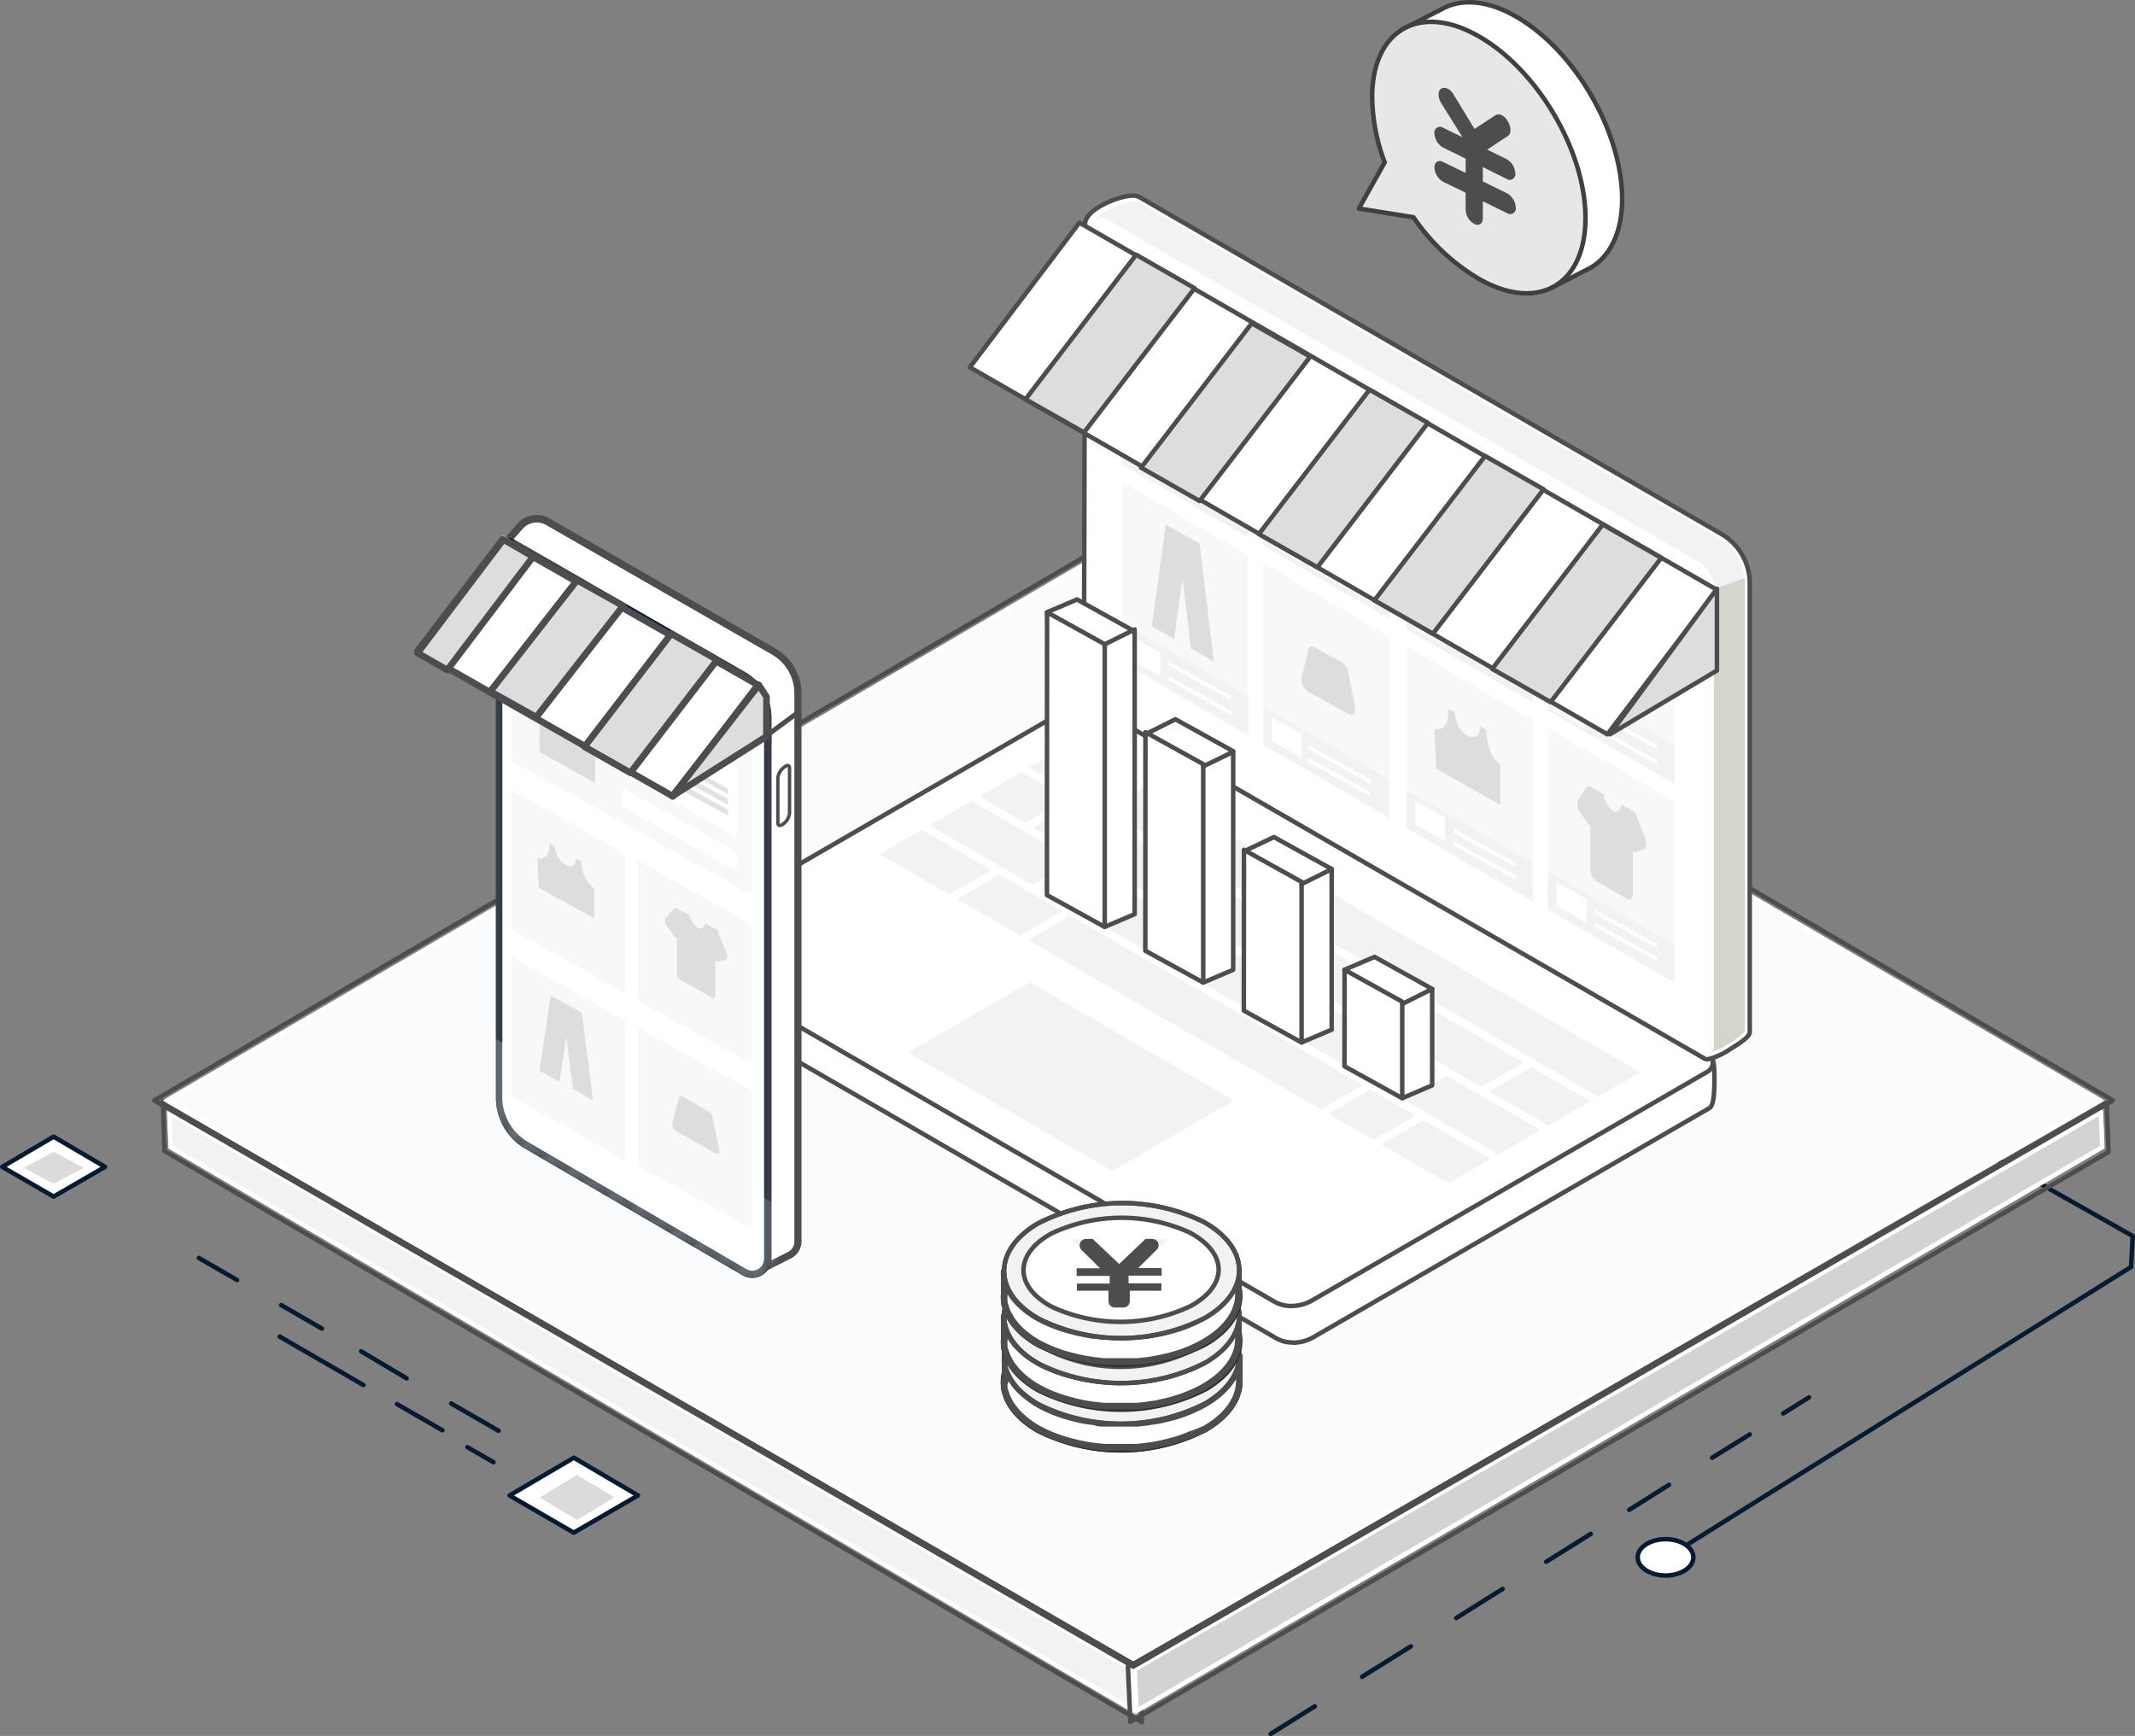 <svg xmlns="http://www.w3.org/2000/svg" xmlns:xlink="http://www.w3.org/1999/xlink" viewBox="0 0 170.36 138.53"><rect x="0" y="0" width="170.36" height="138.53" fill="#808080" stroke="none"/><defs><style>.cls-1,.cls-11,.cls-14,.cls-20,.cls-26,.cls-30,.cls-31,.cls-36,.cls-6,.cls-9{fill:#fff;}.cls-1,.cls-10,.cls-11,.cls-16,.cls-17,.cls-2,.cls-20,.cls-25,.cls-26,.cls-27,.cls-29,.cls-30,.cls-31,.cls-32,.cls-33,.cls-36,.cls-37,.cls-6,.cls-7,.cls-8{fill-rule:evenodd;}.cls-13,.cls-2,.cls-37{fill:#f1f2f2;}.cls-18,.cls-19,.cls-21,.cls-24,.cls-28,.cls-3,.cls-34,.cls-35,.cls-38,.cls-4,.cls-5{fill:none;}.cls-11,.cls-18,.cls-20,.cls-24,.cls-26,.cls-28,.cls-29,.cls-3,.cls-30,.cls-36,.cls-37,.cls-38{stroke:#4d4d4f;}.cls-18,.cls-19,.cls-21,.cls-26,.cls-28,.cls-3,.cls-32,.cls-34,.cls-35,.cls-36,.cls-38,.cls-4,.cls-5,.cls-6,.cls-9{stroke-linecap:round;}.cls-18,.cls-19,.cls-21,.cls-26,.cls-28,.cls-29,.cls-3,.cls-30,.cls-32,.cls-34,.cls-35,.cls-36,.cls-38,.cls-4,.cls-6,.cls-9{stroke-linejoin:round;}.cls-11,.cls-3,.cls-30,.cls-31,.cls-32,.cls-37,.cls-5,.cls-6,.cls-9{stroke-width:0.36px;}.cls-19,.cls-4{stroke:#fff;}.cls-26,.cls-34,.cls-38,.cls-4{stroke-width:0.36px;}.cls-21,.cls-5,.cls-6,.cls-9{stroke:#081a31;}.cls-7{fill:#dcdbdb;}.cls-8{fill:#d1d3d4;}.cls-10{fill:#fafbfc;}.cls-12,.cls-25{fill:#f8f8f9;}.cls-15,.cls-17,.cls-29{fill:#dcddde;}.cls-16{fill:#d4d6ce;}.cls-18,.cls-21{stroke-width:0.59px;}.cls-19,.cls-24{stroke-width:0.39px;}.cls-20{stroke-width:0.27px;}.cls-22{mask:url(#mask);}.cls-23{mask:url(#mask-2);}.cls-27{fill:#e0e1e0;}.cls-28,.cls-29,.cls-35,.cls-36{stroke-width:0.53px;}.cls-31,.cls-32{stroke:#404040;}.cls-32{fill:#e6e7e8;}.cls-33{fill:#4d4d4f;}.cls-34,.cls-35{stroke:#2c3233;}</style><mask id="mask" x="34.7" y="43.77" width="34.07" height="64.22" maskUnits="userSpaceOnUse"><g id="mask-8"><path id="path-7" class="cls-1" d="M42.21,91.18l17.35,10.1a.95.95,0,0,0,1.42-.81V57.25a3.57,3.57,0,0,0-1.8-3.09l-3.31-1.9a.37.37,0,0,0-.34,0l-.8.36a1.52,1.52,0,0,1-1.33-.07l-6-3.3a1.47,1.47,0,0,1-.75-1.1l-.16-1.06a.33.33,0,0,0-.18-.27l-5.1-2.93a.76.76,0,0,0-1,.28.79.79,0,0,0-.1.37l0,43.09A4.14,4.14,0,0,0,42.21,91.18Z"/></g></mask><mask id="mask-2" x="39.53" y="42.92" width="22.02" height="59.06" maskUnits="userSpaceOnUse"><g id="mask-8-2" data-name="mask-8"><path id="path-7-2" data-name="path-7" class="cls-1" d="M42.21,91.18l17.35,10.1a.95.95,0,0,0,1.42-.81V57.25a3.57,3.57,0,0,0-1.8-3.09l-3.31-1.9a.37.37,0,0,0-.34,0l-.8.36a1.52,1.52,0,0,1-1.33-.07l-6-3.3a1.47,1.47,0,0,1-.75-1.1l-.16-1.06a.33.33,0,0,0-.18-.27l-5.1-2.93a.76.76,0,0,0-1,.28.79.79,0,0,0-.1.37l0,43.09A4.14,4.14,0,0,0,42.21,91.18Z"/></g></mask></defs><title>solution-ec_1</title><g id="Layer_2" data-name="Layer 2"><g id="Layer_1-2" data-name="Layer 1"><g id="Page-1"><g id="画板"><g id="编组-4"><g id="Group-2"><g id="Path-Copy-31"><polygon id="path-1" class="cls-2" points="13.33 88.49 90.56 133.14 90.71 136.83 13.46 91.65 13.33 88.49"/><path class="cls-3" d="M13,87.88l77.93,45.06.19,4.5-78-45.59Z"/><path class="cls-4" d="M13.51,88.79l.11,2.76,76.91,45-.14-3.29Z"/></g><polyline id="Path-3" class="cls-5" points="150.33 87.41 170.18 98.64 170.05 101.1 132.18 124.8"/><path id="Shape" class="cls-5" d="M144.35,111.51l-2.06,1.29m-2.67,1.67-3,1.86m-3.44,2.16-3.18,2m-3.07,1.92-3.55,2.22m-3.48,2.17-3.7,2.32m-3.62,2.26-3.89,2.43m-3.78,2.36-3.52,2.2"/><path id="Shape-Copy" class="cls-5" d="M15.87,100.39l3.05,1.76m3.52,2,3.25,1.88m3.13,1.81L32.45,110M36,112l3.78,2.18"/><path id="Shape-Copy-2" class="cls-5" d="M22.31,106.66,29,110.53m2.68,1.52,3.62,2.09m2,1.35,2.08,1.2"/><polygon id="Path-Copy-12" class="cls-6" points="40.66 119.34 45.78 122.31 50.91 119.34 45.79 116.33 40.66 119.34"/><polygon id="Path-Copy-40" class="cls-7" points="43.05 119.5 46.04 121.29 49.03 119.5 46.04 117.7 43.05 119.5"/><polygon id="Path-Copy-42" class="cls-6" points="0.18 93.12 4.28 95.49 8.38 93.12 4.28 90.71 0.18 93.12"/><polygon id="Path-Copy-41" class="cls-7" points="1.89 93.2 4.28 94.47 6.67 93.2 4.28 91.91 1.89 93.2"/><g id="Path-Copy-32"><polygon id="path-2" class="cls-8" points="90.52 136.83 90.37 133.14 167.8 88.49 167.92 91.65 90.52 136.83"/><path class="cls-3" d="M90.2,137.41,90,133l78.1-45,.15,3.93Z"/><path class="cls-4" d="M90.68,136.54l77.07-45-.11-2.78-77.1,44.46Z"/></g><ellipse id="Oval" class="cls-9" cx="132.9" cy="124.28" rx="2.22" ry="1.45"/><g id="Path-Copy-30"><polygon id="path-3-2" data-name="path-3" class="cls-10" points="12.99 87.82 90.43 132.56 167.92 87.82 90.45 42.54 12.99 87.82"/><path class="cls-3" d="M12.31,87.82,90.46,42.14,168.6,87.82,90.43,133Z"/><path class="cls-4" d="M13.33,87.82l77.1,44.54,77.15-44.54L90.46,42.74Z"/></g></g><g id="编组-78"><g id="编组"><path id="Fill-30" class="cls-11" d="M103.11,107.15a3.35,3.35,0,0,0,1.66-.42l31.59-18.28c.18-.1.44-.26.44-2.33,0-1.69-.21-1.82-.4-1.93L87.68,58.81a1.19,1.19,0,0,0-.6-.16,1.28,1.28,0,0,0-.6.16L54.2,74.6l0,0c-.41.24-.62.83-.62,1.76s.23,2.67,1,3.09l47.28,27.36a2.58,2.58,0,0,0,1.32.32"/><path id="Fill-32" class="cls-11" d="M103,104.22a3.38,3.38,0,0,0,1.66-.42l31.59-18.28a.85.85,0,0,0,0-1.47L87.6,55.89a1.23,1.23,0,0,0-.62-.17,1.17,1.17,0,0,0-.61.17L54.59,74.28a1.48,1.48,0,0,0-.85,1.23,1.19,1.19,0,0,0,.67,1l47.27,27.36A2.64,2.64,0,0,0,103,104.22Z"/><polygon id="Fill-34" class="cls-2" points="88.76 93.44 72.46 84 82.16 78.39 98.46 87.82 88.76 93.44"/><path id="Fill-35" class="cls-11" d="M136.25,84.54a5.58,5.58,0,0,0,1.86-.85c1.51-.91,1.51-1.18,1.51-1.39V46.61a4.54,4.54,0,0,0-2.27-4L90.94,15.74a1.09,1.09,0,0,0-.57-.13c-1.06,0-3.79,1.08-3.79,2.27l-.09,37.31a1.24,1.24,0,0,0,.62,1.07L136,84.47a.51.51,0,0,0,.28.07"/><path id="Fill-37" class="cls-1" d="M87.34,55.85,136,84a.39.39,0,0,0,.58-.33V47.12a2.84,2.84,0,0,0-1.17-2.24L88.13,17.52c-.65-.37-1.17,0-1.17.89V55.19a.78.78,0,0,0,.38.66"/><g id="编组-72"><polygon id="UI-base" class="cls-12" points="100.79 29.05 110.87 34.91 110.87 49.37 100.79 43.51 100.79 29.05"/><polygon class="cls-13" points="100.79 40.49 110.87 46.32 110.87 49.37 100.79 43.55 100.79 40.49"/><polygon class="cls-14" points="101.47 41.69 103.86 43.04 103.86 44.93 101.47 43.58 101.47 41.69"/><polygon class="cls-14" points="104.38 43.74 109.33 46.47 109.33 46.81 104.38 44.07 104.38 43.74"/><polygon class="cls-14" points="104.38 44.93 109.33 47.67 109.33 48.01 104.38 45.27 104.38 44.93"/><path class="cls-15" d="M107.92,36.36l.64,1.68c.15.39.1.78-.11.87h0l-.67.24c-.06,0-.13,0-.17-.15v0s0,0,0,0,0,0,0,0v3.47c0,.37-.21.55-.47.4l-2.44-1.42a1.2,1.2,0,0,1-.48-.95V37a.08.08,0,0,0,0-.07s0,0,0,0-.1.07-.17,0l0,0-.66-1a1.05,1.05,0,0,1-.13-1h0l.64-.93a.28.28,0,0,1,.39-.06l1,.58a2,2,0,0,0,.71,1.32c.33.19.61,0,.71-.5l1,.57A1.05,1.05,0,0,1,107.92,36.36Z"/><polygon id="Rectangle-6" class="cls-12" points="100.79 44.93 110.87 50.8 110.87 65.26 100.79 59.39 100.79 44.93"/><polygon id="Rectangle-6-Copy" class="cls-13" points="100.79 56.38 110.87 62.2 110.87 65.26 100.79 59.43 100.79 56.38"/><polygon id="Rectangle-6-Copy-2" class="cls-14" points="101.47 57.23 103.86 58.59 103.86 60.48 101.47 59.12 101.47 57.23"/><polygon id="Rectangle-6-Copy-3" class="cls-14" points="104.38 59.45 109.33 62.19 109.33 62.53 104.38 59.79 104.38 59.45"/><polygon id="Rectangle-6-Copy-4" class="cls-14" points="104.38 60.48 109.33 63.21 109.33 63.55 104.38 60.81 104.38 60.48"/><path id="Rectangle-7" class="cls-15" d="M104.89,51.65l2.22,1.23a1.12,1.12,0,0,1,.47.75l.53,2.78c.08.4-.07.69-.33.65l-.14-.05-3.28-1.83a1.16,1.16,0,0,1-.5-1,1.1,1.1,0,0,1,0-.18l.54-2.18A.3.3,0,0,1,104.89,51.65Z"/><polygon class="cls-12" points="89.52 22.55 99.59 28.42 99.59 42.88 89.52 37.02 89.52 22.55"/><polygon class="cls-13" points="89.52 34 99.59 39.83 99.59 42.88 89.52 37.05 89.52 34"/><polygon class="cls-14" points="90.2 35.02 92.59 36.38 92.59 38.27 90.2 36.92 90.2 35.02"/><polygon class="cls-14" points="93.27 37.24 98.23 39.98 98.23 40.32 93.27 37.58 93.27 37.24"/><polygon class="cls-14" points="93.27 38.44 98.23 41.18 98.23 41.52 93.27 38.78 93.27 38.44"/><path class="cls-15" d="M93,28a2.4,2.4,0,0,0-.05-.46l.54.3c0,.05,0,.09,0,.14a2.15,2.15,0,0,0,1,1.72c.54.3,1,0,1-.62,0-.05,0-.1,0-.15l.54.31a1.7,1.7,0,0,0,0,.41A3.58,3.58,0,0,0,97,32V35.2l-5.12-2.89V29.16C92.54,29.27,93,28.81,93,28Z"/><polygon class="cls-12" points="89.52 38.44 99.59 44.31 99.59 58.77 89.52 52.9 89.52 38.44"/><polygon class="cls-13" points="89.52 49.72 99.59 55.54 99.59 58.6 89.52 52.77 89.52 49.72"/><polygon class="cls-14" points="90.2 50.74 92.59 52.09 92.59 53.98 90.2 52.63 90.2 50.74"/><polygon class="cls-14" points="93.27 52.79 98.23 55.53 98.23 55.86 93.27 53.13 93.27 52.79"/><polygon class="cls-14" points="93.27 53.98 98.23 56.72 98.23 57.06 93.27 54.32 93.27 53.98"/><polygon class="cls-15" points="94.8 42.86 95.72 43.38 96.86 52.79 95.03 51.75 94.35 46.14 93.69 50.99 91.91 49.98 93.02 41.86 94.8 42.86"/><polygon class="cls-12" points="123.51 58.09 133.59 63.95 133.59 78.41 123.51 72.55 123.51 58.09"/><polygon class="cls-13" points="123.51 69.53 133.59 75.36 133.59 78.41 123.51 72.58 123.51 69.53"/><polygon class="cls-14" points="124.19 70.38 126.58 71.74 126.58 73.63 124.19 72.28 124.19 70.38"/><polygon class="cls-14" points="127.27 72.61 132.22 75.34 132.22 75.68 127.27 72.94 127.27 72.61"/><polygon class="cls-14" points="127.27 73.63 132.22 76.37 132.22 76.7 127.27 73.97 127.27 73.63"/><path class="cls-15" d="M130.64,65.23l.64,1.67c.15.4.1.79-.11.88h0l-.66.24c-.06,0-.14,0-.17-.15v0s0,0-.05,0,0,0,0,0v3.46c0,.38-.21.56-.47.41l-2.44-1.42a1.17,1.17,0,0,1-.48-1V65.87a.08.08,0,0,0,0-.07s0,0,0,0-.11.07-.17,0l0,0-.66-1a1,1,0,0,1-.13-1h0l.64-.93a.27.27,0,0,1,.39-.06l1,.57a2,2,0,0,0,.71,1.32c.33.19.6,0,.71-.49l1,.57A1.05,1.05,0,0,1,130.64,65.23Z"/><polygon class="cls-12" points="123.51 42.2 133.59 48.06 133.59 62.53 123.51 56.66 123.51 42.2"/><polygon class="cls-13" points="123.51 53.64 133.59 59.47 133.59 62.53 123.51 56.7 123.51 53.64"/><polygon class="cls-14" points="124.02 54.84 126.41 56.19 126.41 58.09 124.02 56.73 124.02 54.84"/><polygon class="cls-14" points="127.27 56.72 132.22 59.46 132.22 59.79 127.27 57.06 127.27 56.72"/><polygon class="cls-14" points="127.27 57.91 132.22 60.65 132.22 60.99 127.27 58.25 127.27 57.91"/><path class="cls-15" d="M127.44,49.08l2.22,1.24a1.1,1.1,0,0,1,.47.75l.53,2.77c.08.4-.07.69-.33.65a.3.3,0,0,1-.14-.05l-3.29-1.82a1.18,1.18,0,0,1-.49-.95,1.1,1.1,0,0,1,0-.18l.54-2.18A.3.3,0,0,1,127.44,49.08Z"/><polygon class="cls-12" points="112.23 51.59 122.31 57.46 122.31 71.92 112.23 66.06 112.23 51.59"/><polygon class="cls-13" points="112.23 63.04 122.31 68.87 122.31 71.92 112.23 66.09 112.23 63.04"/><polygon class="cls-14" points="112.92 63.89 115.31 65.25 115.31 67.14 112.92 65.78 112.92 63.89"/><polygon class="cls-14" points="115.99 66.11 120.95 68.85 120.95 69.19 115.99 66.45 115.99 66.11"/><polygon class="cls-14" points="115.99 67.14 120.95 69.88 120.95 70.21 115.99 67.48 115.99 67.14"/><path class="cls-15" d="M114.46,58.19c.63.12,1.09-.34,1.09-1.18a2.38,2.38,0,0,0,0-.46l.54.3a.66.66,0,0,0,0,.14,2.17,2.17,0,0,0,1,1.72c.54.3,1,0,1-.62v-.15l.53.31a2.48,2.48,0,0,0,0,.41,3.58,3.58,0,0,0,1.1,2.42v3.15l-5.12-2.88Z"/><polygon class="cls-12" points="112.23 35.71 122.31 41.57 122.31 56.03 112.23 50.17 112.23 35.71"/><polygon class="cls-13" points="112.23 47.15 122.31 52.98 122.31 56.03 112.23 50.21 112.23 47.15"/><polygon class="cls-14" points="112.92 48.35 115.31 49.7 115.31 51.59 112.92 50.24 112.92 48.35"/><polygon class="cls-14" points="115.99 50.23 120.95 52.97 120.95 53.3 115.99 50.56 115.99 50.23"/><polygon class="cls-14" points="115.99 51.42 120.95 54.16 120.95 54.5 115.99 51.76 115.99 51.42"/><polygon class="cls-15" points="117.52 40.3 118.44 40.82 119.58 50.23 117.75 49.19 117.07 43.58 116.4 48.43 114.63 47.42 115.74 39.3 117.52 40.3"/></g><path id="Fill-40" class="cls-2" d="M87.26,17.88a.68.68,0,0,1,1.08-.36l47.3,27.36a2.83,2.83,0,0,1,1.19,2.24V83.68c0,.22-.3.38-.5.38a7.3,7.3,0,0,0,2.83-1.76V46.61A4,4,0,0,0,137.23,43L90.87,16.14c-.64-.37-3.61.87-3.61,1.74"/><path id="Fill-41" class="cls-16" d="M136.77,47l2.47-.88c0,.16,0,.32,0,.48V82.3a7.52,7.52,0,0,1-2.91,1.76.42.42,0,0,0,.43-.38V47.12a.41.41,0,0,0,0-.11"/><polygon id="Fill-42" class="cls-2" points="88.11 64.7 127.53 87.52 130.89 85.57 91.47 62.76 88.11 64.7"/><polygon id="Fill-43" class="cls-2" points="82.44 66.03 118.22 86.74 121.58 84.8 85.8 64.09 82.44 66.03"/><polygon id="Fill-44" class="cls-2" points="118.85 87.1 123.55 89.82 126.91 87.88 122.21 85.16 118.85 87.1"/><polygon id="Fill-45" class="cls-2" points="78.16 63.55 81.81 65.67 85.17 63.73 81.52 61.61 78.16 63.55"/><polygon id="Fill-46" class="cls-2" points="83.02 70.97 111.45 87.43 114.81 85.48 86.37 69.03 83.02 70.97"/><polygon id="Fill-47" class="cls-2" points="82.04 75.02 105.39 88.53 108.74 86.59 85.4 73.07 82.04 75.02"/><polygon id="Fill-48" class="cls-2" points="70.19 68.16 75.76 71.38 79.12 69.44 73.55 66.22 70.19 68.16"/><polygon id="Fill-49" class="cls-2" points="82.14 61.25 87.49 64.34 90.84 62.4 85.5 59.31 82.14 61.25"/><polygon id="Fill-50" class="cls-2" points="76.39 71.75 81.41 74.65 84.77 72.71 79.75 69.8 76.39 71.75"/><polygon id="Fill-51" class="cls-2" points="110.23 91.33 115.59 94.43 118.94 92.49 113.58 89.39 110.23 91.33"/><polygon id="Fill-52" class="cls-2" points="112.08 87.79 119.57 92.13 122.93 90.18 115.43 85.85 112.08 87.79"/><polygon id="Fill-53" class="cls-2" points="74.18 65.86 82.39 70.61 85.75 68.67 77.53 63.92 74.18 65.86"/><polygon id="Fill-54" class="cls-2" points="106.01 88.89 109.6 90.97 112.96 89.02 109.37 86.95 106.01 88.89"/></g><g id="编组-71"><polygon id="Fill-23" class="cls-1" points="137 47.07 86.13 17.77 77.39 29.31 128.26 58.6 137 47.07"/><polygon id="Stroke-24" class="cls-3" points="137 47.07 86.13 17.77 77.39 29.31 128.26 58.6 137 47.07"/><polygon id="Fill-26" class="cls-17" points="137 46.98 128.46 58.6 137 53.51 137 46.98"/><polygon id="Stroke-27" class="cls-3" points="137 46.98 128.46 58.6 137 53.51 137 46.98"/><polygon id="Fill-28" class="cls-17" points="132.56 44.52 127.89 41.86 119.07 53.38 123.73 56.03 132.56 44.52"/><polygon id="Stroke-29" class="cls-3" points="132.56 44.52 127.89 41.86 119.07 53.38 123.73 56.03 132.56 44.52"/><polygon class="cls-17" points="123.17 39.05 118.5 36.39 109.67 47.91 114.34 50.57 123.17 39.05"/><polygon id="Stroke-31" class="cls-3" points="123.17 39.05 118.5 36.39 109.67 47.91 114.34 50.57 123.17 39.05"/><polygon class="cls-17" points="113.94 33.75 109.28 31.1 100.45 42.62 105.12 45.27 113.94 33.75"/><polygon id="Stroke-33" class="cls-3" points="113.94 33.75 109.28 31.1 100.45 42.62 105.12 45.27 113.94 33.75"/><polygon class="cls-17" points="104.55 28.46 99.88 25.8 91.05 37.32 95.72 39.98 104.55 28.46"/><polygon id="Stroke-35" class="cls-3" points="104.55 28.46 99.88 25.8 91.05 37.32 95.72 39.98 104.55 28.46"/><polygon id="Fill-36" class="cls-17" points="95.32 23 90.66 20.33 81.83 31.86 86.5 34.51 95.32 23"/><polygon id="Stroke-37" class="cls-3" points="95.32 23 90.66 20.33 81.83 31.86 86.5 34.51 95.32 23"/></g></g><g id="编组-75"><g id="编组-69"><g id="Group-17"><g id="手机"><g id="Path-11"><g id="Mask-3" data-name="Mask"><path class="cls-1" d="M60.48,101.11l2.38-1.2a.94.94,0,0,0,.51-.84V55.33a3.55,3.55,0,0,0-1.79-3.09l-18-10.32a1.48,1.48,0,0,0-1.87.31l-1.37,1.55,3.56,3.78,13.17,6.87.62.06a4.32,4.32,0,0,1,3.89,4.41Z"/><path class="cls-18" d="M60.19,101.57l1.1-42.68a4,4,0,0,0-3.64-4.12L57,54.7,43.72,47.79l-3.77-4L41.49,42a1.77,1.77,0,0,1,2.22-.37L61.72,52a3.85,3.85,0,0,1,1.94,3.34V99.07a1.21,1.21,0,0,1-.68,1.09Z"/><path class="cls-19" d="M60.68,100.8l2.09-1.06a.73.73,0,0,0,.42-.67V55.33a3.38,3.38,0,0,0-1.7-2.93l-18-10.32a1.31,1.31,0,0,0-1.64.27l-1.26,1.42L44,47.41l13.1,6.83.59.06a4.51,4.51,0,0,1,4.06,4.6Z"/></g></g><path id="Rectangle" class="cls-20" d="M62.61,61.2a1.21,1.21,0,0,0-.54.87v3.61c0,.21.14.26.39.1A1.21,1.21,0,0,0,63,64.9V61.3C63,61.09,62.86,61,62.61,61.2Z"/><g id="Path-Copy-52"><path id="path-6" class="cls-1" d="M42.21,91.18l17.35,10.1a.95.95,0,0,0,1.42-.81V57.25a3.57,3.57,0,0,0-1.8-3.09L40.67,43.55a.37.37,0,0,0-.51.14.41.41,0,0,0,0,.19l0,43.73A4.14,4.14,0,0,0,42.21,91.18Z"/><path class="cls-21" d="M42.07,91.42a4.41,4.41,0,0,1-2.2-3.81l0-43.73a.63.63,0,0,1,.09-.33.65.65,0,0,1,.89-.25L59.32,53.91a3.85,3.85,0,0,1,1.94,3.34v43.22a1.17,1.17,0,0,1-.17.61,1.23,1.23,0,0,1-1.67.45Z"/><path class="cls-19" d="M42.3,91l17.36,10.11a.75.75,0,0,0,1-.27.86.86,0,0,0,.1-.38V57.25a3.38,3.38,0,0,0-1.7-2.93L40.58,43.71a.19.19,0,0,0-.26.07.3.3,0,0,0,0,.1l0,43.73A3.93,3.93,0,0,0,42.3,91Z"/></g><g id="Path-12"><path class="cls-1" d="M42.21,91.18l17.35,10.1a.95.95,0,0,0,1.42-.81V57.25a3.57,3.57,0,0,0-1.8-3.09l-3.31-1.9a.37.37,0,0,0-.34,0l-.8.36a1.52,1.52,0,0,1-1.33-.07l-6-3.3a1.47,1.47,0,0,1-.75-1.1l-.16-1.06a.33.33,0,0,0-.18-.27l-5.1-2.93a.76.76,0,0,0-1,.28.79.79,0,0,0-.1.37l0,43.09A4.14,4.14,0,0,0,42.21,91.18Z"/><path class="cls-18" d="M42.07,91.42a4.41,4.41,0,0,1-2.2-3.81l0-43.09a1,1,0,0,1,1.55-.89l5.1,2.92a.68.68,0,0,1,.32.48L47,48.09a1.23,1.23,0,0,0,.62.89l6,3.31a1.26,1.26,0,0,0,1.09.05l.8-.36A.65.65,0,0,1,56,52l3.31,1.89a3.85,3.85,0,0,1,1.94,3.34v43.22a1.17,1.17,0,0,1-.17.61,1.23,1.23,0,0,1-1.67.45Z"/><path class="cls-19" d="M42.3,91l17.36,10.11a.75.75,0,0,0,1-.27.86.86,0,0,0,.1-.38V57.25a3.38,3.38,0,0,0-1.7-2.93l-3.31-1.9a.2.2,0,0,0-.17,0l-.8.36a1.68,1.68,0,0,1-1.5-.07l-6-3.31a1.69,1.69,0,0,1-.85-1.23l-.15-1.07a.21.21,0,0,0-.1-.13L41.14,44a.57.57,0,0,0-.77.21.58.58,0,0,0-.07.28l0,43.09A3.93,3.93,0,0,0,42.3,91Z"/><g class="cls-22"><polygon class="cls-1" points="34.7 80.03 68.78 100.21 68.78 107.99 34.7 88.75 34.7 80.03"/></g><g class="cls-23"><g id="Mask-Copy"><path class="cls-21" d="M42.07,91.42a4.41,4.41,0,0,1-2.2-3.81l0-43.73a.63.63,0,0,1,.09-.33.65.65,0,0,1,.89-.25l5.67,3.25a.68.68,0,0,1,.32.48L47,48.09a1.23,1.23,0,0,0,.62.89l6,3.31a1.26,1.26,0,0,0,1.09.05l.8-.36A.65.65,0,0,1,56,52l3.31,1.89a3.85,3.85,0,0,1,1.94,3.34v43.22a1.17,1.17,0,0,1-.17.61,1.23,1.23,0,0,1-1.67.45Z"/><path class="cls-19" d="M42.3,91l17.36,10.11a.75.75,0,0,0,1-.27.86.86,0,0,0,.1-.38V57.25a3.38,3.38,0,0,0-1.7-2.93l-3.31-1.9a.2.2,0,0,0-.17,0l-.8.36a1.68,1.68,0,0,1-1.5-.07l-6-3.31a1.69,1.69,0,0,1-.85-1.23l-.15-1.07a.21.21,0,0,0-.1-.13l-5.66-3.25a.19.19,0,0,0-.26.07.3.3,0,0,0,0,.1l0,43.73A3.93,3.93,0,0,0,42.3,91Z"/></g></g></g><path id="Path-9" class="cls-24" d="M61.45,58.5l2.16-1.6"/></g></g><g id="编组-65"><polygon class="cls-25" points="50.91 68.68 59.96 73.76 59.96 84.9 50.91 79.82 50.91 68.68"/><path class="cls-17" d="M57.34,74.52,58,76.11c.09.21.06.41-.06.45h0l-.71.18s-.12,0-.16-.13v0s0,0,0,0a0,0,0,0,0,0,0v2.82c0,.19-.13.27-.28.18L54.3,78.2a.6.6,0,0,1-.28-.5V74.89a.11.11,0,0,0,0-.06h0c0,.06-.09,0-.15,0l0,0-.7-1a.48.48,0,0,1-.08-.52h0l.7-.81c0-.07.14-.07.23,0l1,.53a1.61,1.61,0,0,0,.63,1c.29.16.54,0,.63-.34l1,.53A.6.6,0,0,1,57.34,74.52Z"/><polygon class="cls-25" points="50.91 82 59.96 87.03 59.96 98.06 50.91 93.03 50.91 82"/><path class="cls-17" d="M54.47,87.5l2.11,1.22a.6.6,0,0,1,.27.41l.54,2.61c0,.22,0,.36-.19.33a.13.13,0,0,1-.08,0l-3.19-1.83a.65.65,0,0,1-.29-.52.29.29,0,0,1,0-.09l.53-2A.18.18,0,0,1,54.47,87.5Z"/><polygon class="cls-25" points="40.83 63.04 49.89 68.12 49.89 79.27 40.83 74.18 40.83 63.04"/><path class="cls-17" d="M42.88,68.49c.55.12.95-.2.95-.83a2.07,2.07,0,0,0,0-.35l.46.25v.11A1.74,1.74,0,0,0,45.1,69c.47.26.85.07.85-.41a.37.37,0,0,0,0-.11l.47.25a1,1,0,0,0,0,.31,2.73,2.73,0,0,0,1,1.87v2.37l-4.44-2.44Z"/><polygon class="cls-25" points="40.83 49.54 59.96 60.23 59.96 71.41 40.83 60.72 40.83 49.54"/><polygon class="cls-1" points="49.72 55.86 58.77 60.92 58.77 66.8 49.72 61.74 49.72 55.86"/><polygon class="cls-1" points="49.72 62.87 58.77 67.99 58.77 69.53 49.72 64.41 49.72 62.87"/><polygon class="cls-26" points="50.23 57.06 52.45 58.27 52.45 58.94 50.23 57.73 50.23 57.06"/><polygon class="cls-27" points="50.23 58.6 58.09 62.95 58.09 63.38 50.23 59.03 50.23 58.6"/><polygon class="cls-27" points="50.23 59.45 58.09 63.76 58.09 64.23 50.23 59.92 50.23 59.45"/><polygon class="cls-27" points="50.23 60.31 58.09 64.62 58.09 65.09 50.23 60.78 50.23 60.31"/><path class="cls-17" d="M43.05,57.59a.7.7,0,0,0,.89-.75,2.4,2.4,0,0,0,0-.46l.58.32a1.79,1.79,0,0,0,.89,1.37c.49.27.89.11.89-.37l.41.22a1.32,1.32,0,0,0,0,.41A2.64,2.64,0,0,0,47.49,60v2.49L43.05,60Z"/><polygon class="cls-25" points="40.83 76.36 49.89 81.44 49.89 92.59 40.83 87.51 40.83 76.36"/><polygon class="cls-17" points="45.54 80.33 46.43 80.82 47.32 87.81 45.72 86.92 45.19 82.73 44.65 86.33 43.05 85.44 43.94 79.44 45.54 80.33"/></g><g id="编组-66"><polygon class="cls-1" points="60.48 54.61 40.14 42.88 33.32 51.83 53.73 63.55 60.48 54.61"/><polygon class="cls-28" points="60.48 54.66 40.1 43.05 33.32 51.95 53.7 63.55 60.48 54.66"/><polygon class="cls-29" points="60.55 54.66 53.64 63.54 61.16 58.77 61.16 55.61 60.55 54.66"/><polygon class="cls-17" points="57.06 52.65 53.39 50.57 46.47 59.54 50.13 61.67 57.06 52.65"/><polygon class="cls-28" points="57.23 52.65 53.56 50.57 46.64 59.59 50.3 61.67 57.23 52.65"/><polygon class="cls-17" points="49.72 48.35 46.05 46.3 39.12 55.18 42.79 57.23 49.72 48.35"/><polygon class="cls-28" points="49.72 48.35 46.05 46.3 39.12 55.18 42.79 57.23 49.72 48.35"/><polygon class="cls-17" points="42.54 44.22 40.17 42.71 33.32 51.97 35.69 53.47 42.54 44.22"/><polygon class="cls-28" points="42.54 44.42 40.17 43.05 33.32 52.11 35.69 53.47 42.54 44.42"/></g></g></g><g id="编组-57"><g id="编组-79"><polygon id="Path" class="cls-30" points="98.4 77.39 96.01 78.41 93.79 74.84 91.39 58.6 93.79 57.4 98.4 59.95 98.4 77.39"/><polygon class="cls-30" points="96.01 78.41 91.39 75.87 91.4 58.43 96.01 60.98 96.01 78.41"/><polygon class="cls-30" points="106.26 82.17 103.86 83.19 101.64 79.63 99.51 67.82 101.65 66.8 106.26 69.35 106.26 82.17"/><polygon class="cls-30" points="103.86 83.19 99.25 80.65 99.26 67.82 103.86 70.38 103.86 83.19"/><polygon class="cls-30" points="114.28 86.61 111.89 87.64 109.67 84.07 107.28 77.39 109.68 76.36 114.28 78.92 114.28 86.61"/><polygon class="cls-30" points="111.89 87.64 107.28 85.09 107.29 77.39 111.89 79.94 111.89 87.64"/><polygon class="cls-30" points="90.54 72.95 88.15 73.97 85.93 70.4 83.54 48.86 85.94 47.84 90.54 50.39 90.54 72.95"/><polygon class="cls-30" points="88.15 73.97 83.54 71.43 83.55 48.86 88.15 51.41 88.15 73.97"/><path id="路径-58" class="cls-3" d="M88.15,51.42l2.39-1.19"/><path class="cls-3" d="M96,61.16,98.4,60"/><path class="cls-3" d="M103.86,70.55l2.4-1.19"/><path class="cls-3" d="M111.89,80.12l2.39-1.2"/></g></g><g id="编组-76"><g id="Group-50"><g id="Group-49"><g id="smile3"><path class="cls-31" d="M115,.75c1.54-.89,3.67-.77,6,.59,4.68,2.69,8.45,9.22,8.44,14.58,0,2.66-1,4.54-2.47,5.42L123.76,23c1.52-.88.81-1.54.82-4.21,0-5.36-3.76-11.89-8.43-14.58-2.36-1.36-2.84-2.69-4.38-1.8Z"/><path class="cls-32" d="M118,2.9c-4.68-2.69-8.49-.53-8.51,4.81a15.15,15.15,0,0,0,1,5.25l-2.06,3.68,4.36.7A16.36,16.36,0,0,0,118,22.25c4.68,2.69,8.49.53,8.51-4.81S122.71,5.58,118,2.9Z"/></g></g></g><path id="形状结合" class="cls-33" d="M118.32,13.33v1.15l1.92.94a1.38,1.38,0,0,1,.71,1.14.45.45,0,0,1-.71.44l-1.92-.94v1.35c0,.44-.3.65-.68.46a1.36,1.36,0,0,1-.69-1.14V15.38l-1.79-.87a1.4,1.4,0,0,1-.7-1.14c0-.44.31-.64.7-.44l1.79.87V12.66l-1.79-.88a1.37,1.37,0,0,1-.7-1.14.45.45,0,0,1,.7-.44l1.54.75L115,8.23c-.28-.45-.28-1,0-1.16s.73,0,1,.5l1.66,2.72,1.66-1.09c.28-.19.73,0,1,.49s.28,1,0,1.16l-1.65,1.09,1.53.75a1.38,1.38,0,0,1,.71,1.14.45.45,0,0,1-.71.44Z"/></g><g id="编组-80"><g id="编组-77"><polygon id="Fill-13" class="cls-2" points="93.18 109.7 91.41 109.7 89.3 111.68 87.19 109.7 85.42 109.7 87.78 112.04 85.91 112.04 85.91 112.65 88.55 112.65 88.55 113.26 85.93 113.26 85.93 113.85 88.45 113.85 88.45 115.19 89.3 115.19 90.15 115.19 90.15 113.85 92.67 113.85 92.67 113.26 90.05 113.26 90.05 112.65 92.69 112.65 92.69 112.04 90.82 112.04 93.18 109.7"/><polygon id="Stroke-15" class="cls-34" points="93.18 109.7 91.41 109.7 89.3 111.68 87.19 109.7 85.42 109.7 87.78 112.04 85.91 112.04 85.91 112.65 88.55 112.65 88.55 113.26 85.93 113.26 85.93 113.85 88.45 113.85 88.45 115.19 89.3 115.19 90.15 115.19 90.15 113.85 92.67 113.85 92.67 113.26 90.05 113.26 90.05 112.65 92.69 112.65 92.69 112.04 90.82 112.04 93.18 109.7"/><path id="Fill-5" class="cls-2" d="M82.92,114.13c-3.69-2.07-3.74-5.48-.11-7.62a14.76,14.76,0,0,1,13.27-.11c3.69,2.08,3.74,5.49.11,7.62a14.7,14.7,0,0,1-13.27.11"/><path id="Stroke-7" class="cls-35" d="M82.92,114.13c-3.69-2.07-3.74-5.48-.11-7.62a14.76,14.76,0,0,1,13.27-.11c3.69,2.08,3.74,5.49.11,7.62A14.7,14.7,0,0,1,82.92,114.13Z"/><path id="Fill-9" class="cls-2" d="M95.22,106.91c3.22,1.8,3.26,4.77.1,6.63a12.81,12.81,0,0,1-11.54.09c-3.21-1.8-3.26-4.77-.09-6.63a12.76,12.76,0,0,1,11.53-.09m-12.3,7.22A14.7,14.7,0,0,0,96.19,114c3.63-2.13,3.58-5.54-.11-7.62a14.76,14.76,0,0,0-13.27.11c-3.63,2.14-3.58,5.55.11,7.62"/><path id="Stroke-11" class="cls-35" d="M95.22,106.91c3.22,1.8,3.26,4.77.1,6.63a12.81,12.81,0,0,1-11.54.09c-3.21-1.8-3.26-4.77-.09-6.63A12.76,12.76,0,0,1,95.22,106.91Zm-12.3,7.22A14.7,14.7,0,0,0,96.19,114c3.63-2.13,3.58-5.54-.11-7.62a14.76,14.76,0,0,0-13.27.11C79.18,108.65,79.23,112.06,82.92,114.13Z"/><polygon class="cls-2" points="93.18 107.7 91.41 107.7 89.3 109.68 87.19 107.7 85.42 107.7 87.78 110.04 85.91 110.04 85.91 110.65 88.55 110.65 88.55 111.26 85.93 111.26 85.93 111.85 88.45 111.85 88.45 113.19 89.3 113.19 90.15 113.19 90.15 111.85 92.67 111.85 92.67 111.26 90.05 111.26 90.05 110.65 92.69 110.65 92.69 110.04 90.82 110.04 93.18 107.7"/><polygon class="cls-34" points="93.18 107.7 91.41 107.7 89.3 109.68 87.19 107.7 85.42 107.7 87.78 110.04 85.91 110.04 85.91 110.65 88.55 110.65 88.55 111.26 85.93 111.26 85.93 111.85 88.45 111.85 88.45 113.19 89.3 113.19 90.15 113.19 90.15 111.85 92.67 111.85 92.67 111.26 90.05 111.26 90.05 110.65 92.69 110.65 92.69 110.04 90.82 110.04 93.18 107.7"/><path id="Fill-1" class="cls-2" d="M80.13,110.27v0a2.22,2.22,0,0,0,0,.37c0,.12,0,.24.07.36a2.29,2.29,0,0,0,.12.37,2.83,2.83,0,0,0,.16.36c.07.13.14.26.22.38a3.79,3.79,0,0,0,.3.4,4.08,4.08,0,0,0,.4.44,6.77,6.77,0,0,0,.63.53,7.27,7.27,0,0,0,.87.57,11.36,11.36,0,0,0,2.61,1c.34.09.69.17,1,.23s.56.1.84.13l.74.08.69,0h1.3l.64,0,.63-.07.64-.09.65-.12.69-.17c.26-.06.51-.14.76-.22s.59-.21.87-.33A10.61,10.61,0,0,0,96.2,114c1.8-1.06,2.7-2.44,2.69-3.81v-2c0,1.37-.89,2.75-2.69,3.81a10.61,10.61,0,0,1-1.17.58q-.42.18-.87.33c-.25.08-.5.16-.76.22l-.69.17-.65.12c-.21,0-.43.07-.64.09l-.63.07-.64,0h-1.3l-.69,0c-.25,0-.49,0-.74-.08s-.56-.08-.84-.13-.7-.14-1-.23a11.18,11.18,0,0,1-2.61-1,7.27,7.27,0,0,1-.87-.57,6.77,6.77,0,0,1-.63-.53,5.62,5.62,0,0,1-.41-.44c-.1-.13-.2-.26-.29-.4s-.15-.25-.22-.38a2.83,2.83,0,0,1-.16-.36,2.29,2.29,0,0,1-.12-.37c0-.12,0-.24-.07-.36a2.22,2.22,0,0,1,0-.37v1.91Z"/><path id="Stroke-3" class="cls-36" d="M80.13,110.27v0a2.22,2.22,0,0,0,0,.37c0,.12,0,.24.07.36a2.29,2.29,0,0,0,.12.37,2.83,2.83,0,0,0,.16.36c.07.13.14.26.22.38a3.79,3.79,0,0,0,.3.4,4.08,4.08,0,0,0,.4.44,6.77,6.77,0,0,0,.63.53,7.27,7.27,0,0,0,.87.57,11.36,11.36,0,0,0,2.61,1c.34.09.69.17,1,.23s.56.1.84.13l.74.08.69,0h1.3l.64,0,.63-.07.64-.09.65-.12.69-.17c.26-.06.51-.14.76-.22s.59-.21.87-.33A10.61,10.61,0,0,0,96.2,114c1.8-1.06,2.7-2.44,2.69-3.81v-2c0,1.37-.89,2.75-2.69,3.81a10.61,10.61,0,0,1-1.17.58q-.42.18-.87.33c-.25.08-.5.16-.76.22l-.69.17-.65.12c-.21,0-.43.07-.64.09l-.63.07-.64,0h-1.3l-.69,0c-.25,0-.49,0-.74-.08s-.56-.08-.84-.13-.7-.14-1-.23a11.18,11.18,0,0,1-2.61-1,7.27,7.27,0,0,1-.87-.57,6.77,6.77,0,0,1-.63-.53,5.62,5.62,0,0,1-.41-.44c-.1-.13-.2-.26-.29-.4s-.15-.25-.22-.38a2.83,2.83,0,0,1-.16-.36,2.29,2.29,0,0,1-.12-.37c0-.12,0-.24-.07-.36a2.22,2.22,0,0,1,0-.37v1.91Z"/><path class="cls-37" d="M82.92,112.1c-3.69-2.08-3.74-5.49-.11-7.63a14.76,14.76,0,0,1,13.27-.11c3.69,2.08,3.74,5.49.11,7.63a14.76,14.76,0,0,1-13.27.11"/><path class="cls-11" d="M84,111.15c-3.07-1.6-3.11-4.24-.09-5.88a13.09,13.09,0,0,1,11-.09c3.07,1.6,3.11,4.24.09,5.89a13.12,13.12,0,0,1-11,.08"/><path class="cls-38" d="M82.92,112.1c-3.69-2.08-3.74-5.49-.11-7.63a14.76,14.76,0,0,1,13.27-.11c3.69,2.08,3.74,5.49.11,7.63A14.76,14.76,0,0,1,82.92,112.1Z"/><polygon class="cls-2" points="93.18 105.71 91.41 105.71 89.3 107.68 87.19 105.71 85.42 105.71 87.78 108.05 85.91 108.05 85.91 108.65 88.55 108.65 88.55 109.26 85.93 109.26 85.93 109.85 88.45 109.85 88.45 111.19 89.3 111.19 90.15 111.19 90.15 109.85 92.67 109.85 92.67 109.26 90.05 109.26 90.05 108.65 92.69 108.65 92.69 108.05 90.82 108.05 93.18 105.71"/><polygon class="cls-33" points="93.18 105.71 91.41 105.71 89.3 107.68 87.19 105.71 85.42 105.71 87.78 108.05 85.91 108.05 85.91 108.65 88.55 108.65 88.55 109.26 85.93 109.26 85.93 109.85 88.45 109.85 88.45 111.19 89.3 111.19 90.15 111.19 90.15 109.85 92.67 109.85 92.67 109.26 90.05 109.26 90.05 108.65 92.69 108.65 92.69 108.05 90.82 108.05 93.18 105.71"/></g><polygon class="cls-2" points="93.18 106.45 91.41 106.45 89.3 108.43 87.19 106.45 85.42 106.45 87.78 108.8 85.91 108.8 85.91 109.4 88.55 109.4 88.55 110.01 85.93 110.01 85.93 110.6 88.45 110.6 88.45 111.94 89.3 111.94 90.15 111.94 90.15 110.6 92.67 110.6 92.67 110.01 90.05 110.01 90.05 109.4 92.69 109.4 92.69 108.8 90.82 108.8 93.18 106.45"/><polygon class="cls-34" points="93.18 106.45 91.41 106.45 89.3 108.43 87.19 106.45 85.42 106.45 87.78 108.8 85.91 108.8 85.91 109.4 88.55 109.4 88.55 110.01 85.93 110.01 85.93 110.6 88.45 110.6 88.45 111.94 89.3 111.94 90.15 111.94 90.15 110.6 92.67 110.6 92.67 110.01 90.05 110.01 90.05 109.4 92.69 109.4 92.69 108.8 90.82 108.8 93.18 106.45"/><path class="cls-2" d="M82.92,110.89c-3.69-2.08-3.74-5.49-.11-7.62a14.7,14.7,0,0,1,13.27-.11c3.69,2.07,3.74,5.49.11,7.62a14.76,14.76,0,0,1-13.27.11"/><path class="cls-35" d="M82.92,110.89c-3.69-2.08-3.74-5.49-.11-7.62a14.7,14.7,0,0,1,13.27-.11c3.69,2.07,3.74,5.49.11,7.62A14.76,14.76,0,0,1,82.92,110.89Z"/><path class="cls-2" d="M95.22,103.66c3.22,1.8,3.26,4.77.1,6.63a12.81,12.81,0,0,1-11.54.1c-3.21-1.81-3.26-4.78-.09-6.64a12.82,12.82,0,0,1,11.53-.09m-12.3,7.23a14.76,14.76,0,0,0,13.27-.11c3.63-2.13,3.58-5.55-.11-7.62a14.7,14.7,0,0,0-13.27.11c-3.63,2.13-3.58,5.54.11,7.62"/><polygon class="cls-2" points="93.18 104.46 91.41 104.46 89.3 106.43 87.19 104.46 85.42 104.46 87.78 106.8 85.91 106.8 85.91 107.41 88.55 107.41 88.55 108.01 85.93 108.01 85.93 108.61 88.45 108.61 88.45 109.94 89.3 109.94 90.15 109.94 90.15 108.61 92.67 108.61 92.67 108.01 90.05 108.01 90.05 107.41 92.69 107.41 92.69 106.8 90.82 106.8 93.18 104.46"/><polygon class="cls-34" points="93.18 104.46 91.41 104.46 89.3 106.43 87.19 104.46 85.42 104.46 87.78 106.8 85.91 106.8 85.91 107.41 88.55 107.41 88.55 108.01 85.93 108.01 85.93 108.61 88.45 108.61 88.45 109.94 89.3 109.94 90.15 109.94 90.15 108.61 92.67 108.61 92.67 108.01 90.05 108.01 90.05 107.41 92.69 107.41 92.69 106.8 90.82 106.8 93.18 104.46"/><path class="cls-2" d="M80.13,107v0a2.4,2.4,0,0,0,0,.37c0,.12,0,.24.07.36a2.53,2.53,0,0,0,.12.36,3,3,0,0,0,.16.37l.22.38c.09.13.19.26.3.4a5.23,5.23,0,0,0,.4.43,5.57,5.57,0,0,0,.63.54,8.73,8.73,0,0,0,.87.56,10.93,10.93,0,0,0,2.61,1c.34.1.69.17,1,.24l.84.13.74.07c.23,0,.46,0,.69,0s.44,0,.66,0h.64l.64,0,.63-.06.64-.1c.22,0,.44-.07.65-.12l.69-.16.76-.23q.45-.15.87-.33a9.1,9.1,0,0,0,1.17-.58c1.8-1.06,2.7-2.43,2.69-3.8v-2c0,1.37-.89,2.74-2.69,3.8a10.66,10.66,0,0,1-1.17.59c-.28.11-.57.22-.87.32s-.5.16-.76.23l-.69.16-.65.13-.64.09-.63.06-.64,0-.64,0h-.66l-.69,0-.74-.08-.84-.13c-.35-.07-.7-.14-1-.23a11.2,11.2,0,0,1-2.61-1,8.73,8.73,0,0,1-.87-.56,5.57,5.57,0,0,1-.63-.54,5.51,5.51,0,0,1-.41-.43l-.29-.4-.22-.38a2.43,2.43,0,0,1-.16-.37,2.53,2.53,0,0,1-.12-.36c0-.12,0-.24-.07-.36a2.4,2.4,0,0,1,0-.37V107Z"/><path class="cls-36" d="M80.13,107v0a2.4,2.4,0,0,0,0,.37c0,.12,0,.24.07.36a2.53,2.53,0,0,0,.12.36,3,3,0,0,0,.16.37l.22.38c.09.13.19.26.3.4a5.23,5.23,0,0,0,.4.43,5.57,5.57,0,0,0,.63.54,8.73,8.73,0,0,0,.87.56,10.93,10.93,0,0,0,2.61,1c.34.1.69.17,1,.24l.84.13.74.07c.23,0,.46,0,.69,0s.44,0,.66,0h.64l.64,0,.63-.06.64-.1c.22,0,.44-.07.65-.12l.69-.16.76-.23q.45-.15.87-.33a9.1,9.1,0,0,0,1.17-.58c1.8-1.06,2.7-2.43,2.69-3.8v-2c0,1.37-.89,2.74-2.69,3.8a10.66,10.66,0,0,1-1.17.59c-.28.11-.57.22-.87.32s-.5.16-.76.23l-.69.16-.65.13-.64.09-.63.06-.64,0-.64,0h-.66l-.69,0-.74-.08-.84-.13c-.35-.07-.7-.14-1-.23a11.2,11.2,0,0,1-2.61-1,8.73,8.73,0,0,1-.87-.56,5.57,5.57,0,0,1-.63-.54,5.51,5.51,0,0,1-.41-.43l-.29-.4-.22-.38a2.43,2.43,0,0,1-.16-.37,2.53,2.53,0,0,1-.12-.36c0-.12,0-.24-.07-.36a2.4,2.4,0,0,1,0-.37V107Z"/><path class="cls-37" d="M82.92,108.85c-3.69-2.08-3.74-5.49-.11-7.62a14.7,14.7,0,0,1,13.27-.11c3.69,2.07,3.74,5.49.11,7.62a14.73,14.73,0,0,1-13.27.11"/><path class="cls-11" d="M84,107.9c-3.07-1.6-3.11-4.23-.09-5.88a13.05,13.05,0,0,1,11-.08c3.07,1.6,3.11,4.23.09,5.88a13.05,13.05,0,0,1-11,.08"/><path class="cls-38" d="M82.92,108.85c-3.69-2.08-3.74-5.49-.11-7.62a14.7,14.7,0,0,1,13.27-.11c3.69,2.07,3.74,5.49.11,7.62A14.73,14.73,0,0,1,82.92,108.85Z"/><polygon class="cls-2" points="93.18 102.46 91.41 102.46 89.3 104.44 87.19 102.46 85.42 102.46 87.78 104.8 85.91 104.8 85.91 105.41 88.55 105.41 88.55 106.02 85.93 106.02 85.93 106.61 88.45 106.61 88.45 107.94 89.3 107.94 90.15 107.94 90.15 106.61 92.67 106.61 92.67 106.02 90.05 106.02 90.05 105.41 92.69 105.41 92.69 104.8 90.82 104.8 93.18 102.46"/><polygon class="cls-33" points="93.18 102.46 91.41 102.46 89.3 104.44 87.19 102.46 85.42 102.46 87.78 104.8 85.91 104.8 85.91 105.41 88.55 105.41 88.55 106.02 85.93 106.02 85.93 106.61 88.45 106.61 88.45 107.94 89.3 107.94 90.15 107.94 90.15 106.61 92.67 106.61 92.67 106.02 90.05 106.02 90.05 105.41 92.69 105.41 92.69 104.8 90.82 104.8 93.18 102.46"/><polygon class="cls-2" points="93.18 102.87 91.41 102.87 89.3 104.84 87.19 102.87 85.42 102.87 87.78 105.21 85.91 105.21 85.91 105.82 88.55 105.82 88.55 106.42 85.93 106.42 85.93 107.02 88.45 107.02 88.45 108.35 89.3 108.35 90.15 108.35 90.15 107.02 92.67 107.02 92.67 106.42 90.05 106.42 90.05 105.82 92.69 105.82 92.69 105.21 90.82 105.21 93.18 102.87"/><polygon class="cls-34" points="93.18 102.87 91.41 102.87 89.3 104.84 87.19 102.87 85.42 102.87 87.78 105.21 85.91 105.21 85.91 105.82 88.55 105.82 88.55 106.42 85.93 106.42 85.93 107.02 88.45 107.02 88.45 108.35 89.3 108.35 90.15 108.35 90.15 107.02 92.67 107.02 92.67 106.42 90.05 106.42 90.05 105.82 92.69 105.82 92.69 105.21 90.82 105.21 93.18 102.87"/><path class="cls-2" d="M82.92,107.3c-3.69-2.07-3.74-5.49-.11-7.62a14.73,14.73,0,0,1,13.27-.11c3.69,2.08,3.74,5.49.11,7.62a14.7,14.7,0,0,1-13.27.11"/><path class="cls-35" d="M82.92,107.3c-3.69-2.07-3.74-5.49-.11-7.62a14.73,14.73,0,0,1,13.27-.11c3.69,2.08,3.74,5.49.11,7.62A14.7,14.7,0,0,1,82.92,107.3Z"/><path class="cls-2" d="M95.22,100.07c3.22,1.81,3.26,4.78.1,6.63a12.81,12.81,0,0,1-11.54.1c-3.21-1.81-3.26-4.78-.09-6.63a12.79,12.79,0,0,1,11.53-.1m-12.3,7.23a14.7,14.7,0,0,0,13.27-.11c3.63-2.13,3.58-5.55-.11-7.62a14.73,14.73,0,0,0-13.27.11c-3.63,2.13-3.58,5.55.11,7.62"/><polygon class="cls-2" points="93.18 100.87 91.41 100.87 89.3 102.85 87.19 100.87 85.42 100.87 87.78 103.21 85.91 103.21 85.91 103.82 88.55 103.82 88.55 104.43 85.93 104.43 85.93 105.02 88.45 105.02 88.45 106.36 89.3 106.36 90.15 106.36 90.15 105.02 92.67 105.02 92.67 104.43 90.05 104.43 90.05 103.82 92.69 103.82 92.69 103.21 90.82 103.21 93.18 100.87"/><polygon class="cls-34" points="93.18 100.87 91.41 100.87 89.3 102.85 87.19 100.87 85.42 100.87 87.78 103.21 85.91 103.21 85.91 103.82 88.55 103.82 88.55 104.43 85.93 104.43 85.93 105.02 88.45 105.02 88.45 106.36 89.3 106.36 90.15 106.36 90.15 105.02 92.67 105.02 92.67 104.43 90.05 104.43 90.05 103.82 92.69 103.82 92.69 103.21 90.82 103.21 93.18 100.87"/><path class="cls-2" d="M80.13,103.44v0a2.31,2.31,0,0,0,0,.37c0,.12,0,.24.07.36a2.53,2.53,0,0,0,.12.36,2.43,2.43,0,0,0,.16.37l.22.38c.09.13.19.27.3.4a5.31,5.31,0,0,0,.4.44,6.77,6.77,0,0,0,.63.53,7.24,7.24,0,0,0,.87.56,11.38,11.38,0,0,0,2.61,1c.34.09.69.16,1,.23l.84.13.74.08.69,0h.66l.64,0,.64,0,.63-.06.64-.09.65-.13.69-.16.76-.22q.45-.15.87-.33a10.66,10.66,0,0,0,1.17-.59c1.8-1.06,2.7-2.43,2.69-3.8v-2c0,1.37-.89,2.74-2.69,3.8a10.66,10.66,0,0,1-1.17.59q-.42.18-.87.33l-.76.22a7,7,0,0,1-.69.16l-.65.13-.64.09q-.31,0-.63.06l-.64,0-.64,0h-.66l-.69,0-.74-.08c-.28,0-.56-.08-.84-.13s-.7-.14-1-.23a11.2,11.2,0,0,1-2.61-1,6.19,6.19,0,0,1-.87-.56,6.77,6.77,0,0,1-.63-.53c-.15-.15-.28-.29-.41-.44s-.2-.26-.29-.4-.15-.25-.22-.38a2.43,2.43,0,0,1-.16-.37,2.53,2.53,0,0,1-.12-.36c0-.12,0-.24-.07-.36a2.31,2.31,0,0,1,0-.37v1.91Z"/><path class="cls-36" d="M80.13,103.44v0a2.31,2.31,0,0,0,0,.37c0,.12,0,.24.07.36a2.53,2.53,0,0,0,.12.36,2.43,2.43,0,0,0,.16.37l.22.38c.09.13.19.27.3.4a5.31,5.31,0,0,0,.4.44,6.77,6.77,0,0,0,.63.53,7.24,7.24,0,0,0,.87.56,11.38,11.38,0,0,0,2.61,1c.34.09.69.16,1,.23l.84.13.74.08.69,0h.66l.64,0,.64,0,.63-.06.64-.09.65-.13.69-.16.76-.22q.45-.15.87-.33a10.66,10.66,0,0,0,1.17-.59c1.8-1.06,2.7-2.43,2.69-3.8v-2c0,1.37-.89,2.74-2.69,3.8a10.66,10.66,0,0,1-1.17.59q-.42.18-.87.33l-.76.22a7,7,0,0,1-.69.16l-.65.13-.64.09q-.31,0-.63.06l-.64,0-.64,0h-.66l-.69,0-.74-.08c-.28,0-.56-.08-.84-.13s-.7-.14-1-.23a11.2,11.2,0,0,1-2.61-1,6.19,6.19,0,0,1-.87-.56,6.77,6.77,0,0,1-.63-.53c-.15-.15-.28-.29-.41-.44s-.2-.26-.29-.4-.15-.25-.22-.38a2.43,2.43,0,0,1-.16-.37,2.53,2.53,0,0,1-.12-.36c0-.12,0-.24-.07-.36a2.31,2.31,0,0,1,0-.37v1.91Z"/><path class="cls-37" d="M82.92,105.26c-3.69-2.07-3.74-5.48-.11-7.62a14.76,14.76,0,0,1,13.27-.11c3.69,2.08,3.74,5.49.11,7.62a14.7,14.7,0,0,1-13.27.11"/><path class="cls-11" d="M84,104.32c-3.07-1.6-3.11-4.24-.09-5.89a13.12,13.12,0,0,1,11-.08C98,100,98,102.58,95,104.23a13.09,13.09,0,0,1-11,.09"/><path class="cls-38" d="M82.92,105.26c-3.69-2.07-3.74-5.48-.11-7.62a14.76,14.76,0,0,1,13.27-.11c3.69,2.08,3.74,5.49.11,7.62A14.7,14.7,0,0,1,82.92,105.26Z"/><polygon class="cls-2" points="93.18 98.87 91.41 98.87 89.3 100.85 87.19 98.87 85.42 98.87 87.78 101.21 85.91 101.21 85.91 101.82 88.55 101.82 88.55 102.43 85.93 102.43 85.93 103.02 88.45 103.02 88.45 104.36 89.3 104.36 90.15 104.36 90.15 103.02 92.67 103.02 92.67 102.43 90.05 102.43 90.05 101.82 92.69 101.82 92.69 101.21 90.82 101.21 93.18 98.87"/><path class="cls-33" d="M91.94,98.87h-.53l-2.11,2-2.11-2h-.53a.51.51,0,0,0-.51.52.55.55,0,0,0,.15.36l1.48,1.46H85.91v.61h2.64v.61H85.93V103h2.52v.83a.51.51,0,0,0,.51.51h.68a.51.51,0,0,0,.51-.51V103h2.52v-.59H90.05v-.61h2.64v-.61H90.82l1.48-1.46a.51.51,0,0,0,0-.72A.52.52,0,0,0,91.94,98.87Z"/></g></g></g></g></g></g></svg>